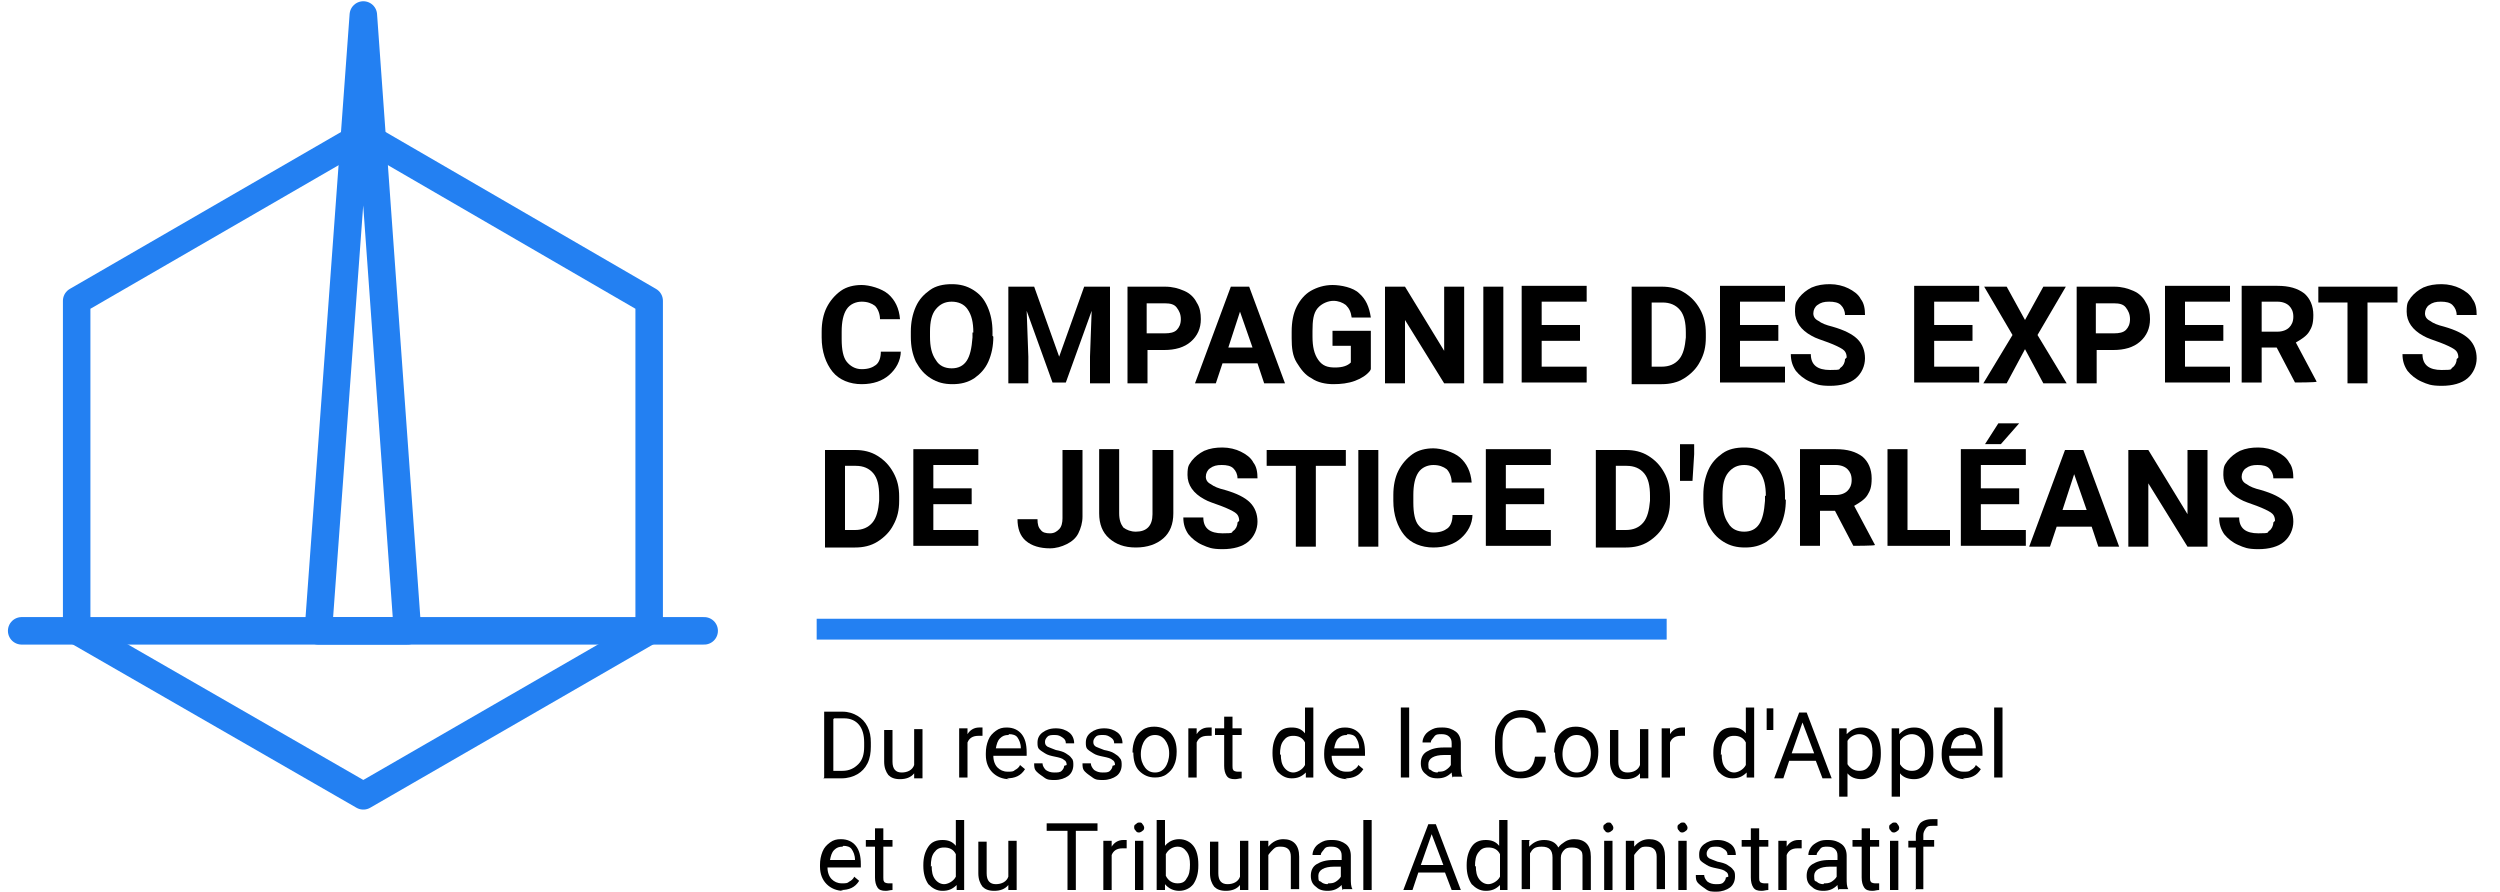 <?xml version="1.0" encoding="UTF-8"?>
<svg xmlns="http://www.w3.org/2000/svg" version="1.1" viewBox="0 0 300 107">
  <defs>
    <style>
      .cls-1 {
        stroke-linecap: round;
        stroke-linejoin: round;
        stroke-width: 3.3px;
      }

      .cls-1, .cls-2 {
        fill: none;
        stroke: #2380f2;
      }

      .cls-2 {
        stroke-miterlimit: 10;
        stroke-width: 2.5px;
      }
    </style>
  </defs>
  <!-- Generator: Adobe Illustrator 28.7.1, SVG Export Plug-In . SVG Version: 1.2.0 Build 142)  -->
  <g>
    <g id="Calque_1">
      <g>
        <polygon class="cls-1" points="77.9 75.7 77.9 36.1 43.6 16.2 9.2 36.1 9.2 75.7 43.6 95.5 77.9 75.7"/>
        <line class="cls-1" x1="2.6" y1="75.7" x2="84.5" y2="75.7"/>
        <polygon class="cls-1" points="43.6 1.8 38.2 75.7 48.9 75.7 43.6 1.8"/>
        <g>
          <path d="M108.1,42.1c0,1.2-.6,2.2-1.4,2.9s-1.9,1.1-3.3,1.1-2.7-.5-3.5-1.5-1.3-2.4-1.3-4.1v-.7c0-1.1.2-2.1.6-2.9.4-.8,1-1.5,1.7-2,.7-.5,1.6-.7,2.5-.7s2.4.4,3.2,1.1c.8.7,1.3,1.7,1.4,3h-2.4c0-.7-.3-1.3-.6-1.6-.4-.3-.9-.5-1.6-.5s-1.4.3-1.8.9c-.4.6-.6,1.5-.6,2.7v.9c0,1.3.2,2.2.6,2.7s1,.9,1.8.9,1.3-.2,1.7-.5c.4-.3.6-.9.6-1.6h2.4Z"/>
          <path d="M119.2,40.4c0,1.1-.2,2.1-.6,3-.4.9-1,1.5-1.7,2-.8.5-1.6.7-2.6.7s-1.8-.2-2.6-.7c-.8-.5-1.3-1.1-1.8-2-.4-.9-.6-1.8-.6-3v-.6c0-1.1.2-2.1.6-3,.4-.9,1-1.5,1.7-2s1.6-.7,2.6-.7,1.8.2,2.6.7c.8.5,1.3,1.1,1.7,2s.6,1.9.6,3v.5ZM116.8,39.9c0-1.2-.2-2.1-.7-2.8-.4-.6-1.1-.9-1.9-.9s-1.4.3-1.9.9-.7,1.5-.7,2.7v.6c0,1.2.2,2.1.7,2.8.4.7,1.1,1,1.9,1s1.4-.3,1.8-.9c.4-.6.6-1.5.7-2.8v-.6Z"/>
          <path d="M124.1,34.4l3,8.4,3-8.4h3.1v11.6h-2.4v-3.2l.2-5.5-3.1,8.6h-1.6l-3.1-8.6.2,5.5v3.2h-2.4v-11.6h3.1Z"/>
          <path d="M137.7,41.9v4.1h-2.4v-11.6h4.5c.9,0,1.6.2,2.3.5.7.3,1.2.8,1.5,1.4.4.6.5,1.3.5,2,0,1.1-.4,2-1.2,2.7s-1.9,1-3.2,1h-2.1ZM137.7,40h2.1c.6,0,1.1-.1,1.4-.4.3-.3.5-.7.5-1.3s-.2-1-.5-1.4-.8-.5-1.4-.5h-2.2v3.6Z"/>
          <path d="M150.9,43.6h-4.2l-.8,2.4h-2.5l4.3-11.6h2.2l4.3,11.6h-2.5l-.8-2.4ZM147.4,41.7h2.9l-1.5-4.3-1.4,4.3Z"/>
          <path d="M164.4,44.5c-.4.5-1,.9-1.8,1.2-.8.3-1.7.4-2.6.4s-1.9-.2-2.6-.7c-.8-.4-1.3-1.1-1.8-1.9s-.6-1.8-.6-2.9v-.8c0-1.2.2-2.2.6-3s1-1.5,1.7-1.9,1.6-.7,2.6-.7,2.5.3,3.2,1c.8.7,1.2,1.6,1.4,2.9h-2.3c-.1-.7-.3-1.1-.7-1.5-.4-.3-.9-.5-1.5-.5s-1.4.3-1.9.9-.6,1.5-.6,2.7v.7c0,1.2.2,2.1.7,2.8s1.1.9,2,.9,1.5-.2,1.9-.6v-2h-2.2v-1.8h4.6v4.6Z"/>
          <path d="M175.7,46h-2.4l-4.7-7.6v7.6h-2.4v-11.6h2.4l4.7,7.7v-7.7h2.4v11.6Z"/>
          <path d="M180.4,46h-2.4v-11.6h2.4v11.6Z"/>
          <path d="M189.6,40.9h-4.6v3.1h5.4v1.9h-7.8v-11.6h7.8v1.9h-5.4v2.8h4.6v1.9Z"/>
          <path d="M195.8,46v-11.6h3.6c1,0,1.9.2,2.7.7.8.5,1.4,1.1,1.9,2s.7,1.8.7,2.9v.5c0,1.1-.2,2-.7,2.9-.4.8-1.1,1.5-1.9,2s-1.7.7-2.7.7h-3.6ZM198.2,36.3v7.7h1.2c.9,0,1.6-.3,2.1-.9.5-.6.7-1.5.8-2.6v-.6c0-1.2-.2-2.1-.7-2.7-.5-.6-1.2-.9-2.1-.9h-1.2Z"/>
          <path d="M213.4,40.9h-4.6v3.1h5.4v1.9h-7.8v-11.6h7.8v1.9h-5.4v2.8h4.6v1.9Z"/>
          <path d="M221.6,42.9c0-.5-.2-.8-.5-1s-.9-.5-1.7-.8c-.8-.3-1.5-.5-2-.8-1.3-.7-2-1.7-2-2.9s.2-1.2.5-1.7c.4-.5.9-.9,1.5-1.2.7-.3,1.4-.4,2.2-.4s1.6.2,2.2.5c.6.3,1.2.7,1.5,1.3.4.5.5,1.2.5,1.9h-2.4c0-.5-.2-.9-.5-1.2-.3-.3-.8-.4-1.4-.4s-1,.1-1.4.4c-.3.2-.5.6-.5,1s.2.7.6.9c.4.3.9.5,1.7.7,1.4.4,2.4.9,3,1.5.6.6.9,1.4.9,2.3s-.4,1.8-1.1,2.4-1.8.9-3.1.9-1.7-.2-2.4-.5c-.7-.3-1.3-.8-1.7-1.3-.4-.6-.6-1.2-.6-2h2.4c0,1.3.8,1.9,2.3,1.9s1-.1,1.3-.3.5-.6.5-1Z"/>
          <path d="M236.7,40.9h-4.6v3.1h5.4v1.9h-7.8v-11.6h7.8v1.9h-5.4v2.8h4.6v1.9Z"/>
          <path d="M243,38.4l2.2-4h2.7l-3.4,5.8,3.5,5.8h-2.8l-2.2-4.1-2.2,4.1h-2.8l3.5-5.8-3.4-5.8h2.7l2.2,4Z"/>
          <path d="M251.6,41.9v4.1h-2.4v-11.6h4.5c.9,0,1.6.2,2.3.5.7.3,1.2.8,1.5,1.4.4.6.5,1.3.5,2,0,1.1-.4,2-1.2,2.7s-1.9,1-3.2,1h-2.1ZM251.6,40h2.1c.6,0,1.1-.1,1.4-.4.3-.3.5-.7.5-1.3s-.2-1-.5-1.4-.8-.5-1.4-.5h-2.2v3.6Z"/>
          <path d="M266.8,40.9h-4.6v3.1h5.4v1.9h-7.8v-11.6h7.8v1.9h-5.4v2.8h4.6v1.9Z"/>
          <path d="M273.3,41.7h-1.9v4.2h-2.4v-11.6h4.3c1.4,0,2.4.3,3.2.9.7.6,1.1,1.5,1.1,2.6s-.2,1.5-.5,2c-.3.5-.9.9-1.6,1.3l2.5,4.7h0c0,.1-2.6.1-2.6.1l-2.2-4.2ZM271.4,39.8h1.9c.6,0,1.1-.2,1.4-.5.3-.3.5-.7.5-1.3s-.2-1-.5-1.3-.8-.5-1.4-.5h-1.9v3.5Z"/>
          <path d="M287.7,36.3h-3.6v9.7h-2.4v-9.7h-3.5v-1.9h9.5v1.9Z"/>
          <path d="M295,42.9c0-.5-.2-.8-.5-1s-.9-.5-1.7-.8c-.8-.3-1.5-.5-2-.8-1.3-.7-2-1.7-2-2.9s.2-1.2.5-1.7c.4-.5.9-.9,1.5-1.2.7-.3,1.4-.4,2.2-.4s1.6.2,2.2.5c.6.3,1.2.7,1.5,1.3.4.5.5,1.2.5,1.9h-2.4c0-.5-.2-.9-.5-1.2-.3-.3-.8-.4-1.4-.4s-1,.1-1.4.4c-.3.2-.5.6-.5,1s.2.7.6.9c.4.3.9.5,1.7.7,1.4.4,2.4.9,3,1.5.6.6.9,1.4.9,2.3s-.4,1.8-1.1,2.4-1.8.9-3.1.9-1.7-.2-2.4-.5c-.7-.3-1.3-.8-1.7-1.3-.4-.6-.6-1.2-.6-2h2.4c0,1.3.8,1.9,2.3,1.9s1-.1,1.3-.3.5-.6.5-1Z"/>
          <path d="M99,65.6v-11.6h3.6c1,0,1.9.2,2.7.7.8.5,1.4,1.1,1.9,2s.7,1.8.7,2.9v.5c0,1.1-.2,2-.7,2.9-.4.8-1.1,1.5-1.9,2s-1.7.7-2.7.7h-3.6ZM101.4,55.9v7.7h1.2c.9,0,1.6-.3,2.1-.9.5-.6.7-1.5.8-2.6v-.6c0-1.2-.2-2.1-.7-2.7-.5-.6-1.2-.9-2.1-.9h-1.2Z"/>
          <path d="M116.6,60.5h-4.6v3.1h5.4v1.9h-7.8v-11.6h7.8v1.9h-5.4v2.8h4.6v1.9Z"/>
          <path d="M127.5,54h2.4v8c0,.7-.2,1.4-.5,2s-.8,1-1.4,1.3c-.6.3-1.3.5-2,.5-1.2,0-2.2-.3-2.9-.9-.7-.6-1-1.5-1-2.6h2.4c0,.6.1,1,.4,1.3.2.3.6.4,1.1.4s.8-.2,1.1-.5c.3-.3.4-.8.4-1.3v-8Z"/>
          <path d="M140.8,54v7.6c0,1.3-.4,2.3-1.2,3s-1.9,1.1-3.3,1.1-2.4-.4-3.2-1.1c-.8-.7-1.2-1.7-1.2-3v-7.7h2.4v7.7c0,.8.2,1.3.5,1.7.4.3.9.5,1.5.5,1.3,0,2-.7,2-2.1v-7.7h2.4Z"/>
          <path d="M148.7,62.5c0-.5-.2-.8-.5-1s-.9-.5-1.7-.8c-.8-.3-1.5-.5-2-.8-1.3-.7-2-1.7-2-2.9s.2-1.2.5-1.7c.4-.5.9-.9,1.5-1.2.7-.3,1.4-.4,2.2-.4s1.6.2,2.2.5c.6.3,1.2.7,1.5,1.3.4.5.5,1.2.5,1.9h-2.4c0-.5-.2-.9-.5-1.2-.3-.3-.8-.4-1.4-.4s-1,.1-1.4.4c-.3.2-.5.6-.5,1s.2.7.6.9c.4.3.9.5,1.7.7,1.4.4,2.4.9,3,1.5.6.6.9,1.4.9,2.3s-.4,1.8-1.1,2.4-1.8.9-3.1.9-1.7-.2-2.4-.5c-.7-.3-1.3-.8-1.7-1.3-.4-.6-.6-1.2-.6-2h2.4c0,1.3.8,1.9,2.3,1.9s1-.1,1.3-.3.5-.6.5-1Z"/>
          <path d="M161.5,55.9h-3.6v9.7h-2.4v-9.7h-3.5v-1.9h9.5v1.9Z"/>
          <path d="M165.4,65.6h-2.4v-11.6h2.4v11.6Z"/>
          <path d="M176.7,61.7c0,1.2-.6,2.2-1.4,2.9s-1.9,1.1-3.3,1.1-2.7-.5-3.5-1.5-1.3-2.4-1.3-4.1v-.7c0-1.1.2-2.1.6-2.9.4-.8,1-1.5,1.7-2,.7-.5,1.6-.7,2.5-.7s2.4.4,3.2,1.1c.8.7,1.3,1.7,1.4,3h-2.4c0-.7-.3-1.3-.6-1.6-.4-.3-.9-.5-1.6-.5s-1.4.3-1.8.9c-.4.6-.6,1.5-.6,2.7v.9c0,1.3.2,2.2.6,2.7s1,.9,1.8.9,1.3-.2,1.7-.5c.4-.3.6-.9.6-1.6h2.4Z"/>
          <path d="M185.3,60.5h-4.6v3.1h5.4v1.9h-7.8v-11.6h7.8v1.9h-5.4v2.8h4.6v1.9Z"/>
          <path d="M191.5,65.6v-11.6h3.6c1,0,1.9.2,2.7.7.8.5,1.4,1.1,1.9,2s.7,1.8.7,2.9v.5c0,1.1-.2,2-.7,2.9-.4.8-1.1,1.5-1.9,2s-1.7.7-2.7.7h-3.6ZM193.9,55.9v7.7h1.2c.9,0,1.6-.3,2.1-.9.5-.6.7-1.5.8-2.6v-.6c0-1.2-.2-2.1-.7-2.7-.5-.6-1.2-.9-2.1-.9h-1.2Z"/>
          <path d="M203.3,54.5l-.2,3.2h-1.5v-4.4h1.7v1.2Z"/>
          <path d="M214.3,60c0,1.1-.2,2.1-.6,3-.4.9-1,1.5-1.7,2-.8.5-1.6.7-2.6.7s-1.8-.2-2.6-.7c-.8-.5-1.3-1.1-1.8-2-.4-.9-.6-1.8-.6-3v-.6c0-1.1.2-2.1.6-3,.4-.9,1-1.5,1.7-2s1.6-.7,2.6-.7,1.8.2,2.6.7c.8.5,1.3,1.1,1.7,2s.6,1.9.6,3v.5ZM211.9,59.5c0-1.2-.2-2.1-.7-2.8-.4-.6-1.1-.9-1.9-.9s-1.4.3-1.9.9-.7,1.5-.7,2.7v.6c0,1.2.2,2.1.7,2.8.4.7,1.1,1,1.9,1s1.4-.3,1.8-.9c.4-.6.6-1.5.7-2.8v-.6Z"/>
          <path d="M220.3,61.3h-1.9v4.2h-2.4v-11.6h4.3c1.4,0,2.4.3,3.2.9.7.6,1.1,1.5,1.1,2.6s-.2,1.5-.5,2c-.3.5-.9.9-1.6,1.3l2.5,4.7h0c0,.1-2.6.1-2.6.1l-2.2-4.2ZM218.4,59.4h1.9c.6,0,1.1-.2,1.4-.5.3-.3.5-.7.5-1.3s-.2-1-.5-1.3-.8-.5-1.4-.5h-1.9v3.5Z"/>
          <path d="M228.9,63.6h5.1v1.9h-7.5v-11.6h2.4v9.7Z"/>
          <path d="M242.3,60.5h-4.6v3.1h5.4v1.9h-7.8v-11.6h7.8v1.9h-5.4v2.8h4.6v1.9ZM239.8,50.8h2.5l-2.2,2.5h-1.9l1.6-2.5Z"/>
          <path d="M251,63.2h-4.2l-.8,2.4h-2.5l4.3-11.6h2.2l4.3,11.6h-2.5l-.8-2.4ZM247.5,61.2h2.9l-1.5-4.3-1.4,4.3Z"/>
          <path d="M264.9,65.6h-2.4l-4.7-7.6v7.6h-2.4v-11.6h2.4l4.7,7.7v-7.7h2.4v11.6Z"/>
          <path d="M273,62.5c0-.5-.2-.8-.5-1s-.9-.5-1.7-.8c-.8-.3-1.5-.5-2-.8-1.3-.7-2-1.7-2-2.9s.2-1.2.5-1.7c.4-.5.9-.9,1.5-1.2.7-.3,1.4-.4,2.2-.4s1.6.2,2.2.5c.6.3,1.2.7,1.5,1.3.4.5.5,1.2.5,1.9h-2.4c0-.5-.2-.9-.5-1.2-.3-.3-.8-.4-1.4-.4s-1,.1-1.4.4c-.3.2-.5.6-.5,1s.2.7.6.9c.4.3.9.5,1.7.7,1.4.4,2.4.9,3,1.5.6.6.9,1.4.9,2.3s-.4,1.8-1.1,2.4-1.8.9-3.1.9-1.7-.2-2.4-.5c-.7-.3-1.3-.8-1.7-1.3-.4-.6-.6-1.2-.6-2h2.4c0,1.3.8,1.9,2.3,1.9s1-.1,1.3-.3.5-.6.5-1Z"/>
        </g>
        <g>
          <path d="M98.9,93.3v-7.9h2.2c.7,0,1.3.2,1.8.5.5.3.9.7,1.2,1.3.3.6.4,1.2.4,1.9v.5c0,.7-.1,1.4-.4,2-.3.6-.7,1-1.2,1.3s-1.2.5-1.9.5h-2.2ZM100,86.3v6.2h1.1c.8,0,1.4-.3,1.9-.8s.7-1.2.7-2.1v-.5c0-.9-.2-1.6-.6-2.1-.4-.5-1-.8-1.8-.8h-1.2Z"/>
          <path d="M109.7,92.8c-.4.5-1,.7-1.7.7s-1.1-.2-1.4-.5c-.3-.4-.5-.9-.5-1.6v-3.8h1v3.8c0,.9.4,1.3,1.1,1.3s1.3-.3,1.5-.9v-4.3h1v5.9h-1v-.6Z"/>
          <path d="M117.9,88.3c-.2,0-.3,0-.5,0-.7,0-1.1.3-1.3.8v4.2h-1v-5.9h1v.7c.3-.5.8-.8,1.4-.8s.3,0,.4,0v.9Z"/>
          <path d="M121.1,93.5c-.8,0-1.5-.3-2-.8-.5-.5-.8-1.2-.8-2.1v-.2c0-.6.1-1.1.3-1.6.2-.5.5-.8.9-1.1.4-.3.8-.4,1.3-.4.8,0,1.4.3,1.8.8.4.5.6,1.2.6,2.2v.4h-4c0,.6.2,1.1.5,1.4s.7.5,1.2.5.7,0,.9-.2c.2-.1.5-.3.6-.6l.6.5c-.5.8-1.2,1.1-2.2,1.1ZM121,88.2c-.4,0-.7.1-1,.4-.3.3-.4.7-.5,1.2h3c0-.6-.2-1-.4-1.3-.2-.3-.6-.4-1-.4Z"/>
          <path d="M128,91.8c0-.3-.1-.5-.3-.6-.2-.2-.6-.3-1.1-.4-.5-.1-.9-.2-1.2-.4-.3-.2-.5-.3-.7-.5s-.2-.5-.2-.8c0-.5.2-.9.6-1.2s.9-.5,1.6-.5,1.2.2,1.6.5c.4.3.6.8.6,1.3h-1c0-.3-.1-.5-.4-.7s-.5-.3-.9-.3-.7,0-.9.2-.3.4-.3.6,0,.4.3.6c.2.1.5.2,1,.4.5.1.9.2,1.2.4s.5.3.7.6c.2.2.2.5.2.8,0,.5-.2,1-.6,1.3s-1,.5-1.6.5-.9,0-1.3-.3-.6-.4-.9-.7-.3-.6-.3-1h1c0,.3.2.6.4.8.3.2.6.3,1,.3s.7,0,.9-.2c.2-.2.3-.4.3-.6Z"/>
          <path d="M133.8,91.8c0-.3-.1-.5-.3-.6-.2-.2-.6-.3-1.1-.4-.5-.1-.9-.2-1.2-.4-.3-.2-.5-.3-.7-.5s-.2-.5-.2-.8c0-.5.2-.9.6-1.2s.9-.5,1.6-.5,1.2.2,1.6.5c.4.3.6.8.6,1.3h-1c0-.3-.1-.5-.4-.7s-.5-.3-.9-.3-.7,0-.9.2-.3.4-.3.6,0,.4.3.6c.2.1.5.2,1,.4.5.1.9.2,1.2.4s.5.3.7.6c.2.2.2.5.2.8,0,.5-.2,1-.6,1.3s-1,.5-1.6.5-.9,0-1.3-.3-.6-.4-.9-.7-.3-.6-.3-1h1c0,.3.2.6.4.8.3.2.6.3,1,.3s.7,0,.9-.2c.2-.2.3-.4.3-.6Z"/>
          <path d="M135.9,90.3c0-.6.1-1.1.3-1.6.2-.5.5-.8.9-1.1.4-.3.9-.4,1.4-.4.8,0,1.5.3,2,.8.5.6.7,1.3.7,2.2h0c0,.6-.1,1.2-.3,1.6-.2.5-.5.8-.9,1.1-.4.3-.9.4-1.4.4-.8,0-1.4-.3-1.9-.8s-.7-1.3-.7-2.2h0ZM136.9,90.5c0,.7.2,1.2.5,1.6.3.4.7.6,1.2.6s.9-.2,1.2-.6c.3-.4.5-1,.5-1.7s-.2-1.2-.5-1.6-.7-.6-1.2-.6-.9.2-1.2.6c-.3.4-.5,1-.5,1.7Z"/>
          <path d="M145.4,88.3c-.2,0-.3,0-.5,0-.7,0-1.1.3-1.3.8v4.2h-1v-5.9h1v.7c.3-.5.8-.8,1.4-.8s.3,0,.4,0v.9Z"/>
          <path d="M147.9,86v1.4h1.1v.8h-1.1v3.7c0,.2,0,.4.1.5,0,.1.3.2.5.2s.3,0,.5,0v.8c-.3,0-.5.1-.8.1-.5,0-.8-.1-1-.4-.2-.3-.3-.7-.3-1.2v-3.7h-1.1v-.8h1.1v-1.4h1Z"/>
          <path d="M152.7,90.3c0-.9.2-1.6.6-2.2.4-.6,1-.8,1.7-.8s1.2.2,1.6.7v-3.1h1v8.4h-.9v-.6c-.5.5-1,.7-1.7.7s-1.2-.3-1.7-.8c-.4-.6-.6-1.3-.6-2.2h0ZM153.7,90.5c0,.7.1,1.2.4,1.6.3.4.7.6,1.1.6s1.1-.3,1.4-.9v-2.7c-.3-.6-.8-.8-1.4-.8s-.9.2-1.2.6c-.3.4-.4.9-.4,1.7Z"/>
          <path d="M161.7,93.5c-.8,0-1.5-.3-2-.8-.5-.5-.8-1.2-.8-2.1v-.2c0-.6.1-1.1.3-1.6.2-.5.5-.8.9-1.1.4-.3.8-.4,1.3-.4.8,0,1.4.3,1.8.8.4.5.6,1.2.6,2.2v.4h-4c0,.6.2,1.1.5,1.4s.7.5,1.2.5.7,0,.9-.2c.2-.1.5-.3.6-.6l.6.5c-.5.8-1.2,1.1-2.2,1.1ZM161.6,88.2c-.4,0-.7.1-1,.4-.3.3-.4.7-.5,1.2h3c0-.6-.2-1-.4-1.3-.2-.3-.6-.4-1-.4Z"/>
          <path d="M169.1,93.3h-1v-8.4h1v8.4Z"/>
          <path d="M174.3,93.3c0-.1-.1-.3-.1-.6-.5.5-1,.7-1.7.7s-1.1-.2-1.4-.5c-.4-.3-.6-.7-.6-1.3s.2-1.1.7-1.4c.5-.3,1.1-.5,2-.5h1v-.5c0-.4-.1-.6-.3-.8-.2-.2-.5-.3-.9-.3s-.7,0-.9.3-.4.4-.4.7h-1c0-.3.1-.6.3-.9s.5-.5.9-.7c.4-.2.8-.2,1.2-.2.7,0,1.2.2,1.6.5.4.3.6.8.6,1.4v2.7c0,.5,0,1,.2,1.3h0c0,0-1.1,0-1.1,0ZM172.6,92.6c.3,0,.6,0,.9-.2.3-.2.5-.4.6-.6v-1.2h-.8c-1.2,0-1.9.4-1.9,1.1s.1.6.3.7c.2.2.5.3.8.3Z"/>
          <path d="M185.5,90.8c0,.8-.4,1.5-.9,1.9s-1.2.7-2.1.7-1.7-.3-2.3-1c-.6-.7-.8-1.6-.8-2.7v-.8c0-.7.1-1.4.4-1.9s.6-1,1.1-1.3c.5-.3,1-.5,1.7-.5s1.5.2,2,.7c.5.5.8,1.1.9,2h-1.1c0-.6-.3-1.1-.6-1.4-.3-.3-.7-.4-1.3-.4s-1.2.2-1.6.7c-.4.5-.6,1.2-.6,2.1v.8c0,.9.2,1.5.5,2.1.4.5.9.8,1.5.8s1-.1,1.3-.4.5-.7.6-1.4h1.1Z"/>
          <path d="M186.5,90.3c0-.6.1-1.1.3-1.6.2-.5.5-.8.9-1.1.4-.3.9-.4,1.4-.4.8,0,1.5.3,2,.8.5.6.7,1.3.7,2.2h0c0,.6-.1,1.2-.3,1.6-.2.5-.5.8-.9,1.1-.4.3-.9.4-1.4.4-.8,0-1.4-.3-1.9-.8s-.7-1.3-.7-2.2h0ZM187.5,90.5c0,.7.2,1.2.5,1.6.3.4.7.6,1.2.6s.9-.2,1.2-.6c.3-.4.5-1,.5-1.7s-.2-1.2-.5-1.6-.7-.6-1.2-.6-.9.2-1.2.6c-.3.4-.5,1-.5,1.7Z"/>
          <path d="M196.8,92.8c-.4.5-1,.7-1.7.7s-1.1-.2-1.4-.5c-.3-.4-.5-.9-.5-1.6v-3.8h1v3.8c0,.9.4,1.3,1.1,1.3s1.3-.3,1.5-.9v-4.3h1v5.9h-1v-.6Z"/>
          <path d="M202.2,88.3c-.2,0-.3,0-.5,0-.7,0-1.1.3-1.3.8v4.2h-1v-5.9h1v.7c.3-.5.8-.8,1.4-.8s.3,0,.4,0v.9Z"/>
          <path d="M205.6,90.3c0-.9.2-1.6.6-2.2.4-.6,1-.8,1.7-.8s1.2.2,1.6.7v-3.1h1v8.4h-.9v-.6c-.5.5-1,.7-1.7.7s-1.2-.3-1.7-.8c-.4-.6-.6-1.3-.6-2.2h0ZM206.6,90.5c0,.7.1,1.2.4,1.6.3.4.7.6,1.1.6s1.1-.3,1.4-.9v-2.7c-.3-.6-.8-.8-1.4-.8s-.9.2-1.2.6c-.3.4-.4.9-.4,1.7Z"/>
          <path d="M212.8,85.6v2h-.8v-2.6h.8v.6Z"/>
          <path d="M218,91.3h-3.3l-.7,2.1h-1.1l3-7.9h.9l3,7.9h-1.1l-.8-2.1ZM215,90.4h2.7l-1.4-3.7-1.3,3.7Z"/>
          <path d="M225.7,90.5c0,.9-.2,1.6-.6,2.2-.4.5-1,.8-1.7.8s-1.3-.2-1.7-.7v2.8h-1v-8.2h.9v.7c.5-.5,1-.8,1.8-.8s1.3.3,1.7.8.6,1.3.6,2.2h0ZM224.7,90.3c0-.7-.1-1.2-.4-1.6s-.7-.6-1.2-.6-1.1.3-1.4.8v2.8c.3.5.8.8,1.4.8s.9-.2,1.2-.6c.3-.4.4-1,.4-1.7Z"/>
          <path d="M232,90.5c0,.9-.2,1.6-.6,2.2-.4.5-1,.8-1.7.8s-1.3-.2-1.7-.7v2.8h-1v-8.2h.9v.7c.5-.5,1-.8,1.8-.8s1.3.3,1.7.8.6,1.3.6,2.2h0ZM231,90.3c0-.7-.1-1.2-.4-1.6s-.7-.6-1.2-.6-1.1.3-1.4.8v2.8c.3.5.8.8,1.4.8s.9-.2,1.2-.6c.3-.4.4-1,.4-1.7Z"/>
          <path d="M235.8,93.5c-.8,0-1.5-.3-2-.8-.5-.5-.8-1.2-.8-2.1v-.2c0-.6.1-1.1.3-1.6.2-.5.5-.8.9-1.1.4-.3.8-.4,1.3-.4.8,0,1.4.3,1.8.8.4.5.6,1.2.6,2.2v.4h-4c0,.6.2,1.1.5,1.4s.7.5,1.2.5.7,0,.9-.2c.2-.1.5-.3.6-.6l.6.5c-.5.8-1.2,1.1-2.2,1.1ZM235.6,88.2c-.4,0-.7.1-1,.4-.3.3-.4.7-.5,1.2h3c0-.6-.2-1-.4-1.3-.2-.3-.6-.4-1-.4Z"/>
          <path d="M240.3,93.3h-1v-8.4h1v8.4Z"/>
          <path d="M101.2,106.9c-.8,0-1.5-.3-2-.8-.5-.5-.8-1.2-.8-2.1v-.2c0-.6.1-1.1.3-1.6.2-.5.5-.8.9-1.1.4-.3.8-.4,1.3-.4.8,0,1.4.3,1.8.8.4.5.6,1.2.6,2.2v.4h-4c0,.6.2,1.1.5,1.4s.7.5,1.2.5.7,0,.9-.2c.2-.1.5-.3.6-.6l.6.5c-.5.8-1.2,1.1-2.2,1.1ZM101.1,101.6c-.4,0-.7.1-1,.4-.3.3-.4.7-.5,1.2h3c0-.6-.2-1-.4-1.3-.2-.3-.6-.4-1-.4Z"/>
          <path d="M106,99.4v1.4h1.1v.8h-1.1v3.7c0,.2,0,.4.1.5,0,.1.3.2.5.2s.3,0,.5,0v.8c-.3,0-.5.1-.8.1-.5,0-.8-.1-1-.4-.2-.3-.3-.7-.3-1.2v-3.7h-1.1v-.8h1.1v-1.4h1Z"/>
          <path d="M110.8,103.8c0-.9.2-1.6.6-2.2.4-.6,1-.8,1.7-.8s1.2.2,1.6.7v-3.1h1v8.4h-.9v-.6c-.5.5-1,.7-1.7.7s-1.2-.3-1.7-.8c-.4-.6-.6-1.3-.6-2.2h0ZM111.8,103.9c0,.7.1,1.2.4,1.6.3.4.7.6,1.1.6s1.1-.3,1.4-.9v-2.7c-.3-.6-.8-.8-1.4-.8s-.9.2-1.2.6c-.3.4-.4.9-.4,1.7Z"/>
          <path d="M121,106.2c-.4.5-1,.7-1.7.7s-1.1-.2-1.4-.5c-.3-.4-.5-.9-.5-1.6v-3.8h1v3.8c0,.9.4,1.3,1.1,1.3s1.3-.3,1.5-.9v-4.3h1v5.9h-1v-.6Z"/>
          <path d="M131.7,99.7h-2.6v7.1h-1v-7.1h-2.5v-.9h6.1v.9Z"/>
          <path d="M135.2,101.8c-.2,0-.3,0-.5,0-.7,0-1.1.3-1.3.8v4.2h-1v-5.9h1v.7c.3-.5.8-.8,1.4-.8s.3,0,.4,0v.9Z"/>
          <path d="M136.1,99.3c0-.2,0-.3.2-.4.1-.1.2-.2.4-.2s.3,0,.4.2c.1.1.2.3.2.4s0,.3-.2.4c-.1.1-.3.2-.4.2s-.3,0-.4-.2c-.1-.1-.2-.2-.2-.4ZM137.2,106.8h-1v-5.9h1v5.9Z"/>
          <path d="M143.8,103.9c0,.9-.2,1.6-.6,2.2-.4.5-1,.8-1.7.8s-1.3-.3-1.7-.8v.7h-1v-8.4h1v3.1c.4-.5,1-.8,1.7-.8s1.3.3,1.7.8c.4.5.6,1.3.6,2.2h0ZM142.8,103.8c0-.7-.1-1.2-.4-1.6-.3-.4-.6-.6-1.1-.6s-1.1.3-1.4.9v2.6c.3.6.8.9,1.4.9s.9-.2,1.1-.6c.3-.4.4-.9.4-1.7Z"/>
          <path d="M148.8,106.2c-.4.5-1,.7-1.7.7s-1.1-.2-1.4-.5c-.3-.4-.5-.9-.5-1.6v-3.8h1v3.8c0,.9.4,1.3,1.1,1.3s1.3-.3,1.5-.9v-4.3h1v5.9h-1v-.6Z"/>
          <path d="M152.2,100.9v.7c.5-.6,1.1-.9,1.8-.9,1.2,0,1.9.7,1.9,2.1v3.9h-1v-3.9c0-.4-.1-.7-.3-.9-.2-.2-.5-.3-.9-.3s-.6,0-.9.3c-.2.2-.4.4-.6.7v4.2h-1v-5.9h1Z"/>
          <path d="M161.1,106.8c0-.1-.1-.3-.1-.6-.5.5-1,.7-1.7.7s-1.1-.2-1.4-.5c-.4-.3-.6-.7-.6-1.3s.2-1.1.7-1.4c.5-.3,1.1-.5,2-.5h1v-.5c0-.4-.1-.6-.3-.8-.2-.2-.5-.3-.9-.3s-.7,0-.9.3-.4.4-.4.7h-1c0-.3.1-.6.3-.9s.5-.5.9-.7c.4-.2.8-.2,1.2-.2.7,0,1.2.2,1.6.5.4.3.6.8.6,1.4v2.7c0,.5,0,1,.2,1.3h0c0,0-1.1,0-1.1,0ZM159.4,106c.3,0,.6,0,.9-.2.3-.2.5-.4.6-.6v-1.2h-.8c-1.2,0-1.9.4-1.9,1.1s.1.6.3.7c.2.2.5.3.8.3Z"/>
          <path d="M164.6,106.8h-1v-8.4h1v8.4Z"/>
          <path d="M173.5,104.7h-3.3l-.7,2.1h-1.1l3-7.9h.9l3,7.9h-1.1l-.8-2.1ZM170.5,103.8h2.7l-1.4-3.7-1.3,3.7Z"/>
          <path d="M176,103.8c0-.9.2-1.6.6-2.2.4-.6,1-.8,1.7-.8s1.2.2,1.6.7v-3.1h1v8.4h-.9v-.6c-.5.5-1,.7-1.7.7s-1.2-.3-1.7-.8c-.4-.6-.6-1.3-.6-2.2h0ZM177.1,103.9c0,.7.1,1.2.4,1.6.3.4.7.6,1.1.6s1.1-.3,1.4-.9v-2.7c-.3-.6-.8-.8-1.4-.8s-.9.2-1.2.6c-.3.4-.4.9-.4,1.7Z"/>
          <path d="M183.5,100.9v.7c.5-.5,1-.8,1.8-.8s1.4.3,1.7.9c.2-.3.5-.5.8-.7s.7-.3,1.1-.3c1.3,0,2,.7,2,2.1v4h-1v-3.9c0-.4,0-.7-.3-.9-.2-.2-.5-.3-1-.3s-.7.1-.9.3c-.2.2-.4.5-.4.9v3.9h-1v-3.9c0-.9-.4-1.3-1.3-1.3s-1.1.3-1.4.8v4.3h-1v-5.9h1Z"/>
          <path d="M192.4,99.3c0-.2,0-.3.2-.4.1-.1.2-.2.4-.2s.3,0,.4.2c.1.1.2.3.2.4s0,.3-.2.4c-.1.1-.3.2-.4.2s-.3,0-.4-.2c-.1-.1-.2-.2-.2-.4ZM193.5,106.8h-1v-5.9h1v5.9Z"/>
          <path d="M196.1,100.9v.7c.5-.6,1.1-.9,1.8-.9,1.2,0,1.9.7,1.9,2.1v3.9h-1v-3.9c0-.4-.1-.7-.3-.9-.2-.2-.5-.3-.9-.3s-.6,0-.9.3c-.2.2-.4.4-.6.7v4.2h-1v-5.9h1Z"/>
          <path d="M201.3,99.3c0-.2,0-.3.2-.4.1-.1.2-.2.4-.2s.3,0,.4.2c.1.1.2.3.2.4s0,.3-.2.4c-.1.1-.3.2-.4.2s-.3,0-.4-.2c-.1-.1-.2-.2-.2-.4ZM202.4,106.8h-1v-5.9h1v5.9Z"/>
          <path d="M207.4,105.2c0-.3-.1-.5-.3-.6-.2-.2-.6-.3-1.1-.4-.5-.1-.9-.2-1.2-.4-.3-.2-.5-.3-.7-.5s-.2-.5-.2-.8c0-.5.2-.9.6-1.2s.9-.5,1.6-.5,1.2.2,1.6.5c.4.3.6.8.6,1.3h-1c0-.3-.1-.5-.4-.7s-.5-.3-.9-.3-.7,0-.9.2-.3.4-.3.6,0,.4.3.6c.2.1.5.2,1,.4.5.1.9.2,1.2.4s.5.3.7.6c.2.2.2.5.2.8,0,.5-.2,1-.6,1.3s-1,.5-1.6.5-.9,0-1.3-.3-.6-.4-.9-.7-.3-.6-.3-1h1c0,.3.2.6.4.8.3.2.6.3,1,.3s.7,0,.9-.2c.2-.2.3-.4.3-.6Z"/>
          <path d="M211.1,99.4v1.4h1.1v.8h-1.1v3.7c0,.2,0,.4.1.5,0,.1.3.2.5.2s.3,0,.5,0v.8c-.3,0-.5.1-.8.1-.5,0-.8-.1-1-.4-.2-.3-.3-.7-.3-1.2v-3.7h-1.1v-.8h1.1v-1.4h1Z"/>
          <path d="M216.2,101.8c-.2,0-.3,0-.5,0-.7,0-1.1.3-1.3.8v4.2h-1v-5.9h1v.7c.3-.5.8-.8,1.4-.8s.3,0,.4,0v.9Z"/>
          <path d="M220.6,106.8c0-.1-.1-.3-.1-.6-.5.5-1,.7-1.7.7s-1.1-.2-1.4-.5c-.4-.3-.6-.7-.6-1.3s.2-1.1.7-1.4c.5-.3,1.1-.5,2-.5h1v-.5c0-.4-.1-.6-.3-.8-.2-.2-.5-.3-.9-.3s-.7,0-.9.3-.4.4-.4.7h-1c0-.3.1-.6.3-.9s.5-.5.9-.7c.4-.2.8-.2,1.2-.2.7,0,1.2.2,1.6.5.4.3.6.8.6,1.4v2.7c0,.5,0,1,.2,1.3h0c0,0-1.1,0-1.1,0ZM218.9,106c.3,0,.6,0,.9-.2.3-.2.5-.4.6-.6v-1.2h-.8c-1.2,0-1.9.4-1.9,1.1s.1.6.3.7c.2.2.5.3.8.3Z"/>
          <path d="M224.4,99.4v1.4h1.1v.8h-1.1v3.7c0,.2,0,.4.1.5,0,.1.3.2.5.2s.3,0,.5,0v.8c-.3,0-.5.1-.8.1-.5,0-.8-.1-1-.4-.2-.3-.3-.7-.3-1.2v-3.7h-1.1v-.8h1.1v-1.4h1Z"/>
          <path d="M226.7,99.3c0-.2,0-.3.2-.4.1-.1.2-.2.4-.2s.3,0,.4.2c.1.1.2.3.2.4s0,.3-.2.4c-.1.1-.3.2-.4.2s-.3,0-.4-.2c-.1-.1-.2-.2-.2-.4ZM227.8,106.8h-1v-5.9h1v5.9Z"/>
          <path d="M229.9,106.8v-5.1h-.9v-.8h.9v-.6c0-.6.2-1.1.5-1.5.3-.3.8-.5,1.4-.5s.5,0,.7,0v.8c-.2,0-.4,0-.6,0-.3,0-.6,0-.8.3s-.3.5-.3.8v.6h1.3v.8h-1.3v5.1h-1Z"/>
        </g>
        <line class="cls-2" x1="98" y1="75.5" x2="200" y2="75.5"/>
      </g>
    </g>
  </g>
</svg>
